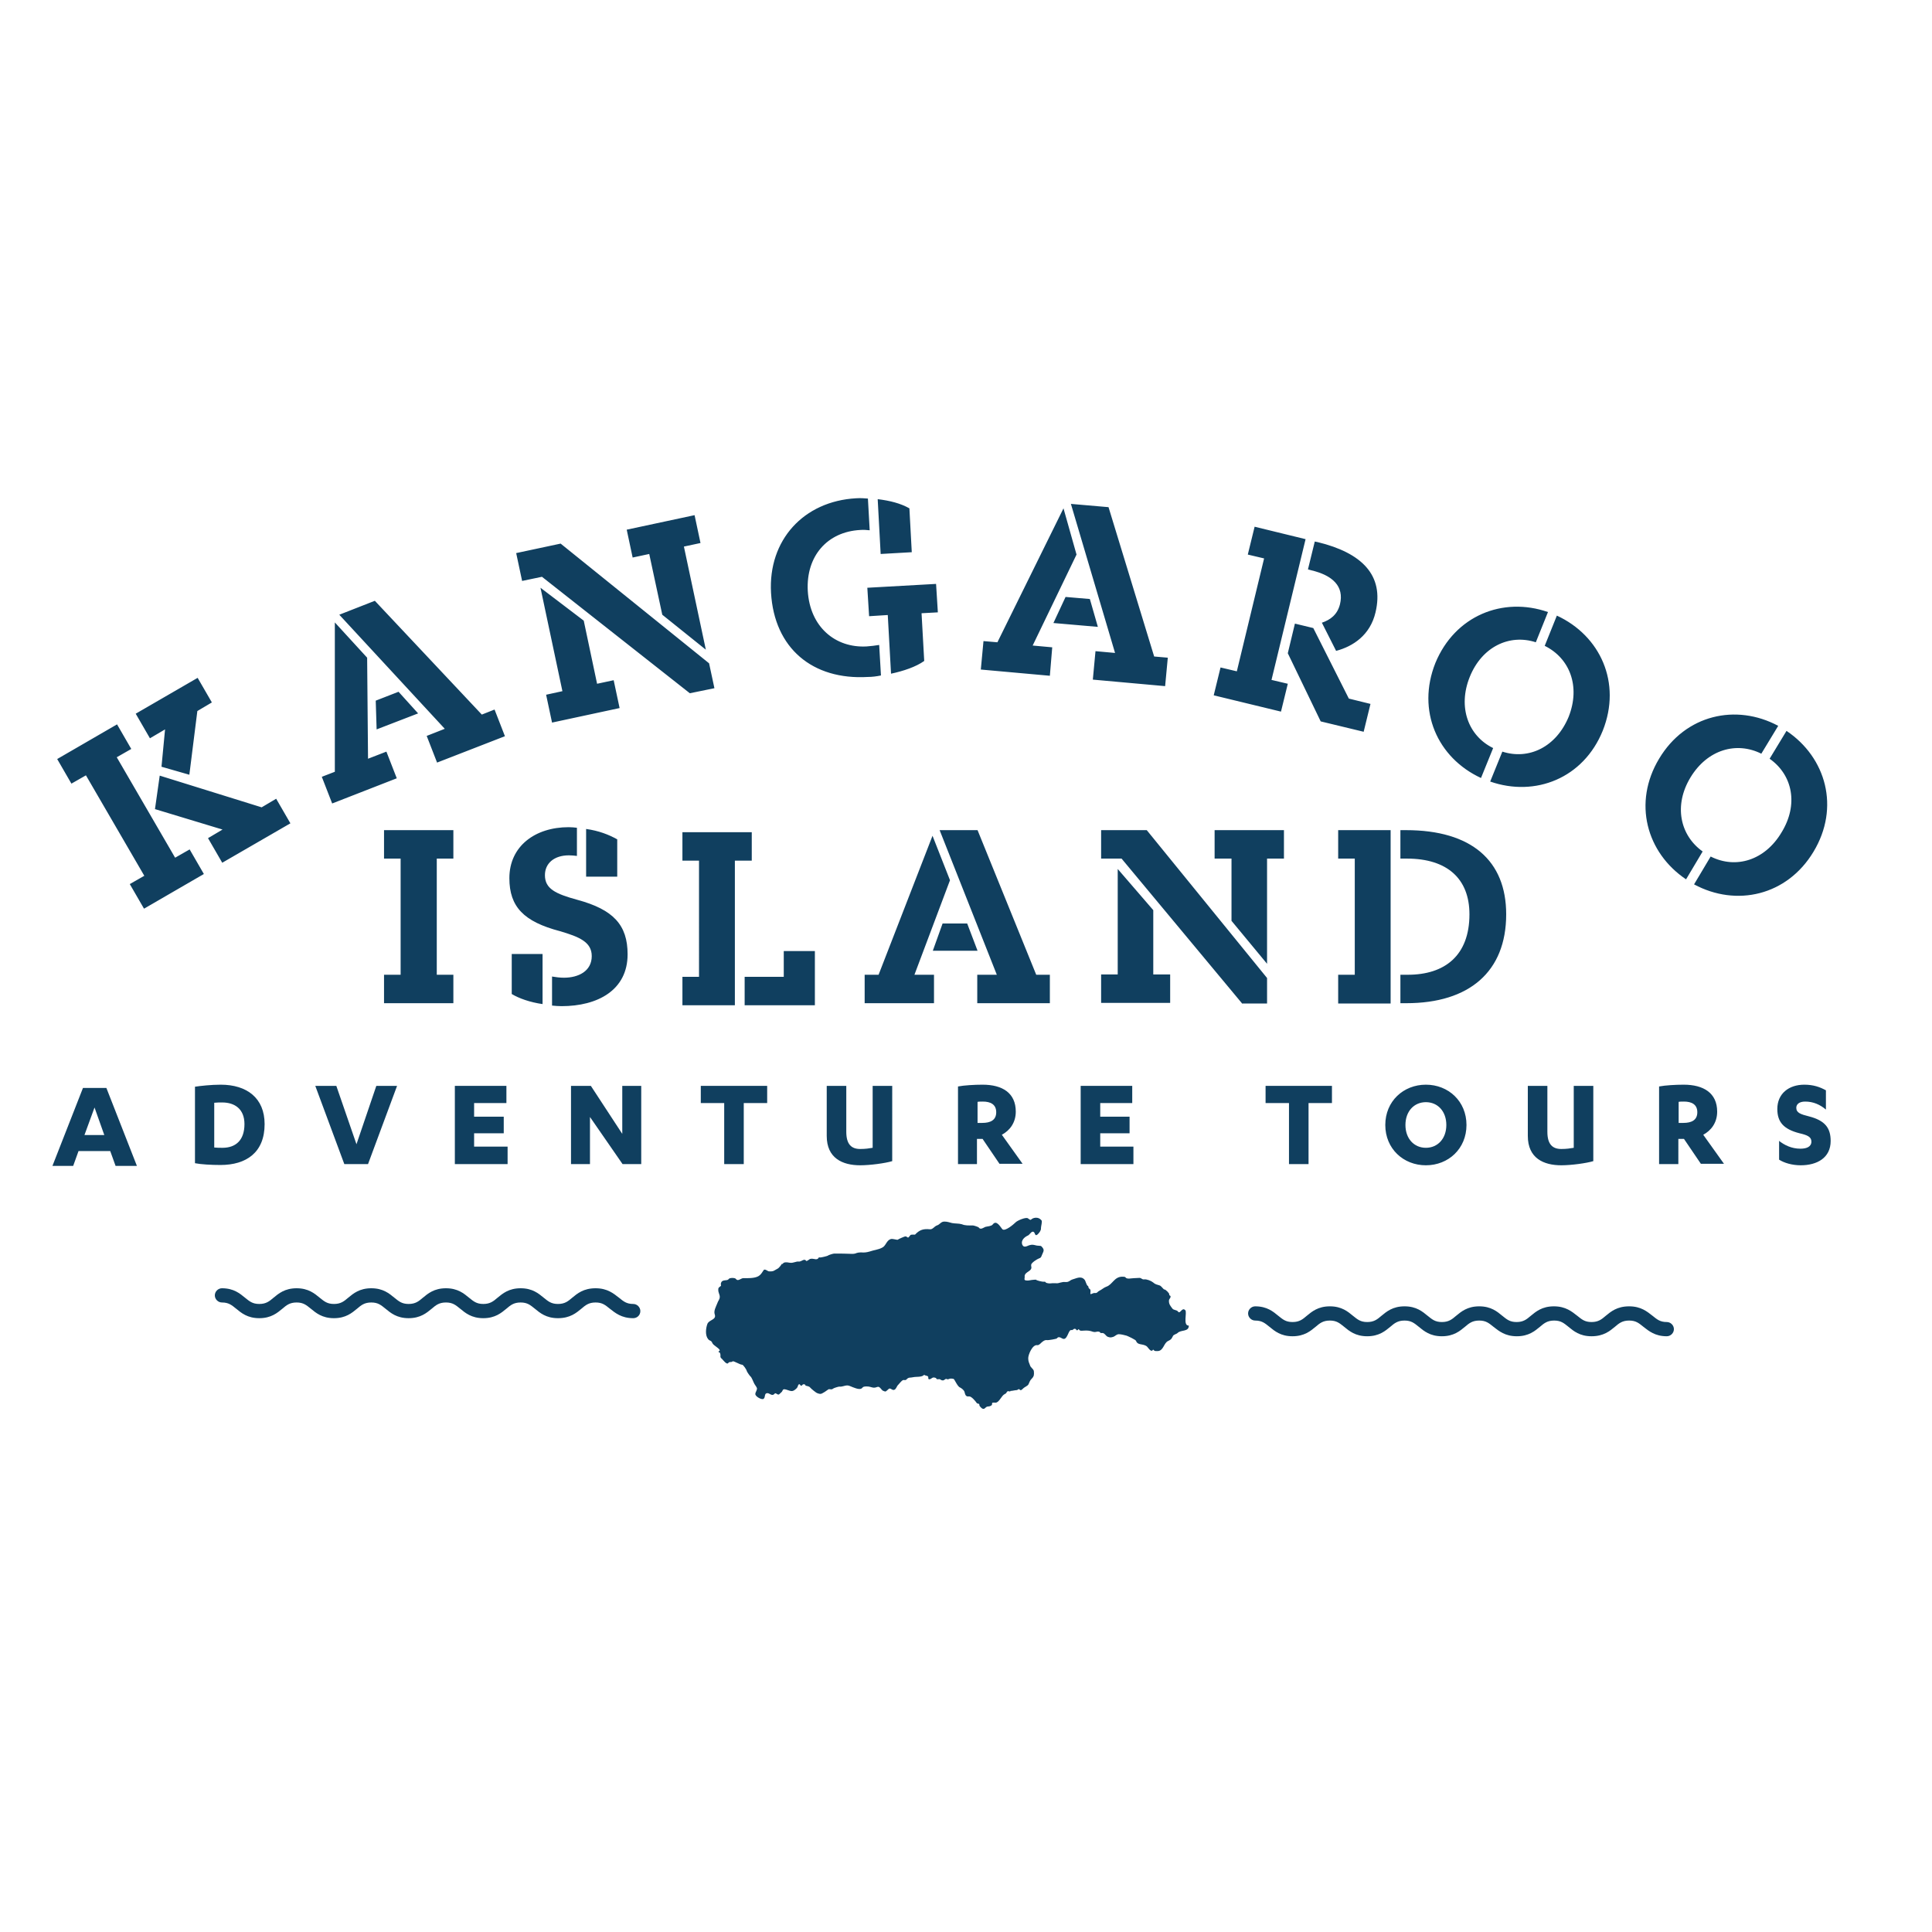<?xml version="1.0" encoding="UTF-8"?> <svg xmlns="http://www.w3.org/2000/svg" xmlns:xlink="http://www.w3.org/1999/xlink" version="1.1" id="layer" x="0px" y="0px" viewBox="0 0 652 652" style="enable-background:new 0 0 652 652;" xml:space="preserve"> <style type="text/css"> .st0{fill:#103F5F;} </style> <g transform="matrix(1 0 0 -1 0 455.453)"> <path class="st0" d="M349.7,44.5c-0.2,0-0.5,0-0.8-0.1c-1.3-0.4-0.7-1.1-2-0.1c-0.7,0.5-3.7-0.8-4.2-1.4c-0.6-0.6-3.5-3.1-4.4-2.3 c-0.6,0.6-2,3.4-3.3,1.6c-0.5-0.6-1.8-0.6-2.5-0.8c-0.5-0.2-1.6-1.1-2.2-0.2c-0.1,0.2-1.7,0.7-2,0.7c-1.4,0-2.5-0.1-3.7,0.4 c-1,0.3-2.3,0.2-3.3,0.4c-0.9,0.2-1.5,0.5-2.6,0.5c-1.2,0-1.5-1-2.5-1.3c-0.9-0.3-1.4-1.4-2.4-1.3c-2.1,0.2-3.4-0.1-5-1.8 c0,0-0.2,0-0.5,0c-0.3,0-0.8,0-1-0.1c-0.1-0.1-0.6-0.8-0.8-0.9c-0.2,0-0.3,0.1-0.4,0.2c-0.2,0.1-0.3,0.2-0.6,0.2 c-0.2,0-2.3-0.9-2.5-1.1c-0.1-0.1-0.5,0-1,0.1c-0.5,0.1-1,0.2-1.4,0.1c-1.5-0.5-1.6-2.3-2.9-2.9c-1.3-0.7-2.8-0.8-4.2-1.3 c-1.1-0.3-1.7-0.4-3-0.3c-0.6,0-1-0.1-1.4-0.2c-0.4-0.2-0.9-0.3-1.5-0.3c-2,0.1-4.1,0.1-6.1,0.1c-0.3,0-2-0.5-2.1-0.7 c-0.1-0.1-2.4-0.7-2.7-0.6c-0.6,0.1-0.4-0.3-0.8-0.5c-0.4-0.2-0.8-0.1-1.3,0c-0.4,0.1-0.8,0.1-1.2,0c-0.3-0.1-1.2-1-1.4-0.6 c-0.3,0.5-0.9,0.3-1.4,0c-0.3-0.1-0.6-0.3-0.9-0.3c-0.6,0.1-1.1-0.1-1.5-0.2c-0.5-0.1-0.9-0.3-1.6-0.2c-0.7,0.1-1.4,0.3-2.1,0 c-0.3-0.1-0.2-0.5-0.7-0.4c0.1,0-0.9-1.4-1.4-1.6c-1.2-0.6-1.2-1-2.9-0.9c-0.4,0-1.4,1-1.8,0.4c-0.3-0.5-0.9-1.4-1.3-1.7 c-1.1-1-3.3-1-4.9-1c-0.2,0-0.4,0-0.7,0c-0.7,0-1.8-1.2-2.4-0.3c-0.3,0.5-2.2,0.5-2.5,0c-0.5-0.8-2.2,0.1-2.6-1.4 c-0.2-0.7,0.4-0.7-0.4-1.2c-0.5-0.4-0.5-0.5-0.5-1.1c0-0.9,0.5-1.5,0.5-2.3c0-0.9-0.6-1.4-0.8-2.1c-0.5-1.3-1.3-2.6-0.9-3.8 c0.7-1.9-2-1.8-2.5-3.3c-0.5-1.4-0.8-3.8,0.3-5.1c0.6-0.7,1-0.3,1.4-1.3c0.3-0.8,2.5-1.8,2.5-2.5c0-0.1-0.7-0.4-0.3-0.6 c0.2,0,0.3-0.1,0.4-0.3c0.4-1.1-0.3-1.2,0.7-2c0.3-0.3,1.6-2.1,2.1-1.3c0.2,0.3,0.5,0.3,0.7,0.3c0.2,0,0.5,0,0.7,0.2 c0.2,0.2,0.9-0.2,1.6-0.5c0.6-0.3,1.3-0.6,1.6-0.6c0.4,0.1,1.6-1.8,1.6-2.1c0-0.2,1.1-1.8,1.3-1.9c0.4-0.3,1-2,1.3-2.5 c0.2-0.4,0.6-0.8,0.8-1.3c0.3-0.6-0.5-1.4-0.5-2.1c0-0.9,2.3-2.1,2.8-1.6c0.7,0.5,0.1,1.9,1.3,1.9c0.7,0,1.6-1.2,2.4-0.2 c0.2,0.3,0.5,0.1,0.8-0.1c0.2-0.1,0.4-0.2,0.5-0.2c0.4,0.1,0.7,0.6,1,0.8c0.6,0.5,0.2,1.3,1.6,0.9c1.7-0.5,2.1-1,3.6,0.5 c0.3,0.3,0.4,1,0.6,1.2c0.5,0.4,0.5-0.4,0.9-0.4c0.3,0,0.4,0.5,0.8,0.5c0.8,0,0.3-0.3,0.8-0.5c0.4-0.1,1.1-0.2,1.4-0.6 c0.2-0.3,2-1.8,2.4-1.9c1.3-0.5,1.4-0.2,2.5,0.4c0.3,0.2,1,0.7,1.3,0.9c0.2,0.1,0.4,0,0.6,0c0.3,0,0.6-0.1,0.9,0.2 c0.2,0.2,1.8,0.7,2.1,0.7c1.2-0.1,1.7,0.4,2.8,0.4c0.4,0,1.1-0.3,1.8-0.6c1.3-0.5,2.7-1,3.3-0.1c0.3,0.5,2.1,0.4,2.6,0.2 c1.1-0.3,1.3-0.4,2.4,0c0.8,0.3,1.3-1,1.9-1.3c1.1-0.5,0.9-0.2,1.9,0.6c0.3,0.3,0.7,0.1,1-0.1c0.4-0.2,0.7-0.4,1.2,0 c0.5,0.5,0.6,1.2,1.1,1.6c0.4,0.4,1.1,1.4,1.6,1.5c0.2,0.1,0.3,0,0.5,0c0.2,0,0.4,0,0.6,0.2c0.8,0.9,1.2,0.5,2.4,0.8 c0.9,0.2,2.8-0.1,3.6,0.8c0.4-0.4,0.9-0.2,1.3-0.6c0.2-0.2-0.2-1.1,0.6-0.9c0.7,0.2,0.8,0.8,1.8,0.5c0.7-0.2,0.1-0.6,1.1-0.5 c0.5,0.1,0.6-0.1,0.8-0.2c0.2-0.1,0.3-0.2,0.7-0.2c0.5,0,0.7,0.5,1.1,0.5c0.8-0.1,0.2-0.3,1,0c0.4,0.2,1.1,0.1,1.5,0 c0.3,0,1.3-2.6,2.2-2.9c0.4-0.2,1.3-0.8,1.5-1.5c0.2-0.7,0.3-1.7,1.5-1.5c0.8,0.1,2.2-1.6,2.6-2.2c0.3-0.4,0.9-0.1,0.9-0.6 c0-0.4,0.2-0.6,0.5-0.9c0.4-0.4,0.6-0.5,0.9-0.5h0c0.3,0,0.5,0.2,0.7,0.4c0.2,0.2,0.5,0.4,0.9,0.4c0.5,0,1.4,0.3,1.3,0.9 c-0.1,0.5,0.5,0.4,0.9,0.4c0.2,0,0.4,0,0.5,0c1.2,0.4,1.8,2.4,2.9,2.9c0.7,0.3,0.4,0.5,0.9,0.9c0.1,0.1,0.3,0.1,0.5,0 c0.2,0,0.5-0.1,0.6,0.2c0-0.1,0.6,0,1.1,0.1c0.4,0.1,0.7,0.1,0.8,0.1c0.2,0,0.4,0.1,0.5,0.2c0.2,0.1,0.4,0.3,0.6,0 c0.4-0.5,0.9,0.1,1.2,0.4c0.5,0.5,1.5,0.8,1.8,1.4c0.4,0.8,0.4,1.2,1.1,1.9c0.8,0.8,0.8,1.4,0.7,2.5c-0.1,0.8-1.1,1.2-1.3,2 C347.3-4.5,347-4,347-2.9c0,1.2,1.4,4.6,3,4.4c0.5-0.1,1,0.4,1.5,0.9c0.6,0.5,1.1,0.9,1.8,0.8c0.4-0.1,3.3,0.4,3.4,0.6 c0.4,0.6,1,0.4,1.5,0.1c0.3-0.2,0.6-0.3,0.8-0.3c1.3,0,1.6,3.1,2.5,3c0.4-0.1,0.5,0.1,0.7,0.2c0.1,0.1,0.3,0.3,0.6,0.2 c0.4,0,0.4-0.5,0.7-0.5c0.1,0,0.2,0.1,0.3,0.2c0.1,0.2,0.2,0.3,0.4,0c0.3-0.5,1.1-0.3,1.5-0.3c1.3,0.1,2.1,0,3.2-0.4 c0.4-0.1,0.7-0.1,1.1,0c0.3,0.1,0.7,0.1,1,0c0.5-0.2,0.1-0.5,0.9-0.4c0.9,0.1,1.3-1.1,2-1.3c0.7-0.2,0.8-0.3,1.8,0 c0.6,0.2,1,0.8,1.8,0.9c0.8,0,2-0.3,2.7-0.5c0.3-0.1,3.2-1.4,3.2-1.8c0.5-1.4,2-0.9,3.3-1.6c0.7-0.3,1.2-1.7,2-1.7 c0.1,0,0.2,0.1,0.3,0.2c0.1,0.2,0.1,0.3,0.4,0c0.3-0.4,0.9-0.3,1.3-0.3c2,0.1,2,2.7,3.5,3.4c1,0.5,1.1,0.6,1.6,1.6 c0.2,0.6,1.2,0.7,1.6,1.1c1.2,1.2,3.8,0.3,3.8,2.5c-2.1-0.1-0.5,4.5-1.2,5.2c-0.6,0.6-1,0.2-1.4-0.2c-0.4-0.4-0.7-0.8-1.1-0.2 c-0.4,0.5-1.4,0.4-1.8,0.9c-0.7,0.9-1.3,1.6-1.2,2.8c0,0.5,0.9,1.1,0.4,1.6c-0.2,0.2-0.4,0-0.3,0.4c0.1,0.4-1.3,1.8-1.7,1.7 c-0.2,0-1,1.1-1.4,1.3c-1.1,0.4-1.5,0.3-2.4,1.1c-0.6,0.5-2.1,1.1-2.9,1c-0.9-0.1-0.8,0.4-1.6,0.5c-0.7,0-1.3-0.1-2-0.1 c-0.6,0-2.3-0.4-2.7,0.2c-0.2,0.3-0.6,0.3-1,0.3c-2.9,0.1-3.4-2.7-5.6-3.4c-0.8-0.3-1.4-0.9-2.2-1.3c-1-0.5-0.6-0.9-1.9-0.8 c-0.1,0-1.1-0.4-1.1-0.4c-0.4,0.2,0.3,1.4-0.4,1.8c-0.6,0.4-0.2,0.8-0.6,1c-0.5,0.3-0.7,1.7-1.1,2.1c-1.2,1.4-2.8,0.4-4,0.1 c-1-0.3-1.2-1-2.5-0.9c-0.7,0.1-1.1-0.1-1.7-0.2c-0.4-0.1-0.9-0.3-1.5-0.2c-0.4,0-0.8,0-1.2,0c-0.7-0.1-1.3-0.1-1.9,0.1 c-0.6,0.2-0.1,0.5-1.1,0.4c-0.4,0-2.3,0.4-2.5,0.7c0,0-0.7,0-1.4-0.1c-0.6-0.1-1.1-0.2-1.3-0.2c-1.7,0-1,0.5-1.1,1.4 c-0.1,1.2,1.6,1.6,2.1,2.4c0.4,0.7,0,0.9,0.1,1.5c0,0.7,2.1,2,2.7,2.2c0.8,0.2,0.8,1,1.1,1.5c0.5,1.1,0.7,1.5-0.4,2.6 c-0.2,0.2-1.5,0.1-1.9,0.3c-0.9,0.2-1.2,0.3-2.2,0c-0.6-0.2-1.8-1-2.3,0.2c-0.6,1.6,1,2.7,1.9,3.1c0.5,0.2,1,1.2,1.6,1.3 c0.4,0,0.6-0.3,0.7-0.6c0.2-0.5,0.4-0.9,1.1-0.2c0.5,0.5,1.1,1.3,1,2c0,0.6,0.5,2.2,0.2,2.6C351,44.2,350.4,44.5,349.7,44.5 L349.7,44.5"></path> <polyline class="st0" points="147.4,126.5 153,126.5 153,116.9 129.6,116.9 129.6,126.5 135.2,126.5 135.2,165.7 129.6,165.7 129.6,175.3 153,175.3 153,165.7 147.4,165.7 147.4,126.5 "></polyline> <path class="st0" d="M197.8,159.6v16.1c4.3-0.6,7.6-1.9,10.5-3.5v-12.6H197.8z M172.7,133.5h10.4v-16.9c-4.2,0.6-7.9,1.9-10.4,3.4 V133.5z M186.3,116.1v9.8c1.2-0.2,2.6-0.4,4-0.4c4.9,0,9.4,2.2,9.4,7.3c0,4.8-4.3,6.5-10.7,8.4c-12.2,3.2-17.1,8.2-17.1,17.9 c0,10.8,8.7,17.2,20,17.2c0.9,0,2.2-0.1,2.8-0.2v-9.5c-0.8,0.1-1.8,0.2-2.7,0.2c-5,0-8.1-2.7-8.1-6.7c0-4.6,3.6-6.3,10.9-8.3 c12.2-3.3,17-8.5,17-18.4c0-12.1-10.1-17.5-22.3-17.5C188.4,115.9,187.3,116,186.3,116.1L186.3,116.1z M251.3,116.2v9.6h13.2v8.7 H275v-18.3H251.3z M253.7,174.7V165H248v-48.8h-17.7v9.6h5.6V165h-5.6v9.6H253.7L253.7,174.7z M329.9,175.3l19.8-48.8h4.6v-9.6 h-24.5v9.6h6.6l-19.3,48.8H329.9z M318.1,143.8h8.3l3.5-9.2h-15.1L318.1,143.8z M320.6,158.4l-12-31.9h6.6v-9.6h-23.4v9.6h4.7 l18.2,46.9L320.6,158.4L320.6,158.4z M415.6,144.7v21h-5.7v9.6h23.4v-9.6h-5.7v-35.5L415.6,144.7z M389.2,148.3v-21.7h5.7v-9.6 h-23.3v9.6h5.6v35.6L389.2,148.3z M419.1,116.9l-40.6,48.8h-6.9v9.6h15.4l40.6-49.9v-8.6H419.1L419.1,116.9z M472.6,116.9v9.6h2.5 c12.5,0,20.8,6.5,20.8,20.4c0,12-7.5,18.8-21.1,18.8h-2.2v9.6h1.9c22.1,0,33.8-10.3,33.8-28.4c0-19.4-12.5-30-33.7-30H472.6z M451.6,126.5h5.6v39.2h-5.6v9.6h17.7v-58.5h-17.7V126.5L451.6,126.5z M31.9,81.7l-3.4-9.3h6.7L31.9,81.7z M24.7,62h-7L28,88.3h7.9 L46.2,62h-7.2l-1.8,5H26.5L24.7,62z M72.3,68.2c0.8-0.1,1.9-0.1,2.8-0.1c4.4,0,7.4,2.5,7.4,8c0,5.1-3.3,7.3-7.5,7.3 c-0.8,0-1.9,0-2.7-0.1V68.2z M65.7,88.7c1.9,0.3,5.6,0.7,8.8,0.7c8.8,0,14.8-4.5,14.8-13.3c0-9.6-6.2-13.8-14.9-13.8 c-3.1,0-6.6,0.2-8.6,0.6V88.7L65.7,88.7z"></path> <polyline class="st0" points="116.2,62.6 106.4,89 113.5,89 120.3,69.3 127,89 134,89 124.2,62.6 116.2,62.6 "></polyline> <polyline class="st0" points="171.3,68.5 171.3,62.6 153.5,62.6 153.5,89 170.9,89 170.9,83.2 160,83.2 160,78.6 170,78.6 170,73 160,73 160,68.5 171.3,68.5 "></polyline> <polyline class="st0" points="210,72.8 210,89 216.4,89 216.4,62.6 210.1,62.6 199.1,78.5 199.1,62.6 192.7,62.6 192.7,89 199.4,89 210,72.8 "></polyline> <polyline class="st0" points="251,62.6 244.4,62.6 244.4,83.2 236.5,83.2 236.5,89 258.9,89 258.9,83.2 251,83.2 251,62.6 "></polyline> <path class="st0" d="M279,89h6.6V73.5c0-4.3,1.8-5.8,4.7-5.8c1.8,0,3,0.2,4.2,0.4V89h6.6V63.6c-2.3-0.7-7.4-1.4-10.8-1.4 c-6,0-11.3,2.4-11.3,9.9V89 M329.9,76.5h1.6c2.7,0,4.7,0.9,4.7,3.6c0,2.7-2,3.6-4.5,3.6c-0.5,0-1.5,0-1.8-0.1V76.5z M329.9,62.6 h-6.6v26.2c2.1,0.4,5.6,0.6,8.3,0.6c6.7,0,11.2-2.8,11.2-9.1c0-3.8-2.1-6.4-4.7-7.8l7-9.8h-7.8l-5.7,8.4h-1.9V62.6L329.9,62.6z"></path> <polyline class="st0" points="382.5,68.5 382.5,62.6 364.7,62.6 364.7,89 382.1,89 382.1,83.2 371.3,83.2 371.3,78.6 381.2,78.6 381.2,73 371.3,73 371.3,68.5 382.5,68.5 "></polyline> <polyline class="st0" points="441.6,62.6 435,62.6 435,83.2 427.1,83.2 427.1,89 449.5,89 449.5,83.2 441.6,83.2 441.6,62.6 "></polyline> <path class="st0" d="M481.2,83.5c-4,0-6.9-3.1-6.9-7.7c0-4.6,2.9-7.7,6.9-7.7c4,0,6.9,3.1,6.9,7.7 C488.1,80.4,485.2,83.5,481.2,83.5 M481.2,89.4c7.6,0,13.7-5.6,13.7-13.6c0-8-6.1-13.6-13.7-13.6c-7.6,0-13.7,5.6-13.7,13.6 C467.5,83.8,473.6,89.4,481.2,89.4 M515.6,89h6.6V73.5c0-4.3,1.8-5.8,4.7-5.8c1.8,0,3,0.2,4.2,0.4V89h6.6V63.6 c-2.3-0.7-7.4-1.4-10.8-1.4c-6,0-11.3,2.4-11.3,9.9V89 M566.5,76.5h1.6c2.7,0,4.7,0.9,4.7,3.6c0,2.7-2,3.6-4.5,3.6 c-0.5,0-1.5,0-1.8-0.1V76.5z M566.5,62.6h-6.6v26.2c2.1,0.4,5.6,0.6,8.3,0.6c6.7,0,11.3-2.8,11.3-9.1c0-3.8-2.1-6.4-4.7-7.8l7-9.8 H574l-5.7,8.4h-1.9V62.6L566.5,62.6z M600.3,70.5c1.9-1.5,4.3-2.7,7.3-2.7c2,0,3.7,0.6,3.7,2.4c0,1.6-1.4,2.2-4,2.8 c-5.5,1.4-7.5,3.9-7.5,8.2c0,5.2,3.9,8.2,9.1,8.2c3.1,0,5.3-0.8,7.3-1.9V81c-2,1.7-4.3,2.7-7,2.7c-2,0-3-0.9-3-2.1 c0-1.7,1.5-2.2,4.3-2.9c5.4-1.4,7.3-3.9,7.3-8.3c0-5.7-4.6-8.2-10.1-8.2c-2.9,0-5.6,0.8-7.3,1.9V70.5 M562.5,4.5 c-4,0-6.1,1.8-7.9,3.2c-1.5,1.2-2.5,2.1-4.8,2.1c-2.3,0-3.4-0.9-4.8-2.1c-1.7-1.4-3.8-3.2-7.9-3.2c-4,0-6.1,1.8-7.8,3.2 c-1.5,1.2-2.5,2.1-4.8,2.1c-2.3,0-3.4-0.9-4.8-2.1c-1.7-1.4-3.8-3.2-7.8-3.2c-4,0-6.1,1.8-7.9,3.2c-1.5,1.2-2.5,2.1-4.8,2.1 c-2.3,0-3.4-0.9-4.8-2.1c-1.7-1.4-3.8-3.2-7.8-3.2c-4,0-6.1,1.8-7.8,3.2c-1.5,1.2-2.5,2.1-4.8,2.1c-2.3,0-3.4-0.9-4.8-2.1 c-1.7-1.4-3.8-3.2-7.8-3.2c-4,0-6.1,1.8-7.8,3.2c-1.5,1.2-2.5,2.1-4.8,2.1c-2.3,0-3.4-0.9-4.8-2.1c-1.7-1.4-3.8-3.2-7.8-3.2 c-4,0-6.1,1.8-7.8,3.2c-1.5,1.2-2.5,2.1-4.8,2.1c-1.3,0-2.4,1.1-2.4,2.4c0,1.3,1.1,2.4,2.4,2.4c4,0,6.1-1.8,7.8-3.2 c1.5-1.2,2.5-2.1,4.8-2.1c2.3,0,3.4,0.9,4.8,2.1c1.7,1.4,3.8,3.2,7.8,3.2c4,0,6.1-1.8,7.8-3.2c1.5-1.2,2.5-2.1,4.8-2.1 c2.3,0,3.4,0.9,4.8,2.1c1.7,1.4,3.8,3.2,7.8,3.2c4,0,6.1-1.8,7.8-3.2c1.5-1.2,2.5-2.1,4.8-2.1c2.3,0,3.4,0.9,4.8,2.1 c1.7,1.4,3.8,3.2,7.8,3.2c4,0,6.1-1.8,7.8-3.2c1.5-1.2,2.5-2.1,4.8-2.1c2.3,0,3.4,0.9,4.8,2.1c1.7,1.4,3.8,3.2,7.8,3.2 c4,0,6.1-1.8,7.9-3.2c1.5-1.2,2.5-2.1,4.8-2.1c2.3,0,3.4,0.9,4.8,2.1c1.7,1.4,3.8,3.2,7.9,3.2c4,0,6.1-1.8,7.9-3.2 c1.5-1.2,2.5-2.1,4.8-2.1c1.3,0,2.4-1.1,2.4-2.4C564.9,5.6,563.8,4.5,562.5,4.5 M213.7,10.6c-4,0-6.1,1.8-7.9,3.2 c-1.5,1.2-2.5,2.1-4.8,2.1c-2.3,0-3.4-0.9-4.8-2.1c-1.7-1.4-3.8-3.2-7.9-3.2c-4,0-6.1,1.8-7.8,3.2c-1.5,1.2-2.5,2.1-4.8,2.1 c-2.3,0-3.4-0.9-4.8-2.1c-1.7-1.4-3.8-3.2-7.8-3.2c-4,0-6.1,1.8-7.8,3.2c-1.5,1.2-2.5,2.1-4.8,2.1c-2.3,0-3.4-0.9-4.8-2.1 c-1.7-1.4-3.8-3.2-7.8-3.2c-4,0-6.1,1.8-7.8,3.2c-1.5,1.2-2.5,2.1-4.8,2.1c-2.3,0-3.4-0.9-4.8-2.1c-1.7-1.4-3.8-3.2-7.8-3.2 c-4,0-6.1,1.8-7.8,3.2c-1.5,1.2-2.5,2.1-4.8,2.1c-2.3,0-3.4-0.9-4.8-2.1c-1.7-1.4-3.8-3.2-7.8-3.2c-4,0-6.1,1.8-7.8,3.2 c-1.5,1.2-2.5,2.1-4.8,2.1c-1.3,0-2.4,1.1-2.4,2.4c0,1.3,1.1,2.4,2.4,2.4c4,0,6.1-1.8,7.8-3.2c1.5-1.2,2.5-2.1,4.8-2.1 c2.3,0,3.4,0.9,4.8,2.1c1.7,1.4,3.8,3.2,7.8,3.2c4,0,6.1-1.8,7.8-3.2c1.5-1.2,2.5-2.1,4.8-2.1c2.3,0,3.4,0.9,4.8,2.1 c1.7,1.4,3.8,3.2,7.8,3.2c4,0,6.1-1.8,7.8-3.2c1.5-1.2,2.5-2.1,4.8-2.1c2.3,0,3.4,0.9,4.8,2.1c1.7,1.4,3.8,3.2,7.8,3.2 c4,0,6.1-1.8,7.8-3.2c1.5-1.2,2.5-2.1,4.8-2.1c2.3,0,3.4,0.9,4.8,2.1c1.7,1.4,3.8,3.2,7.8,3.2c4,0,6.1-1.8,7.8-3.2 c1.5-1.2,2.5-2.1,4.8-2.1c2.3,0,3.4,0.9,4.8,2.1c1.7,1.4,3.8,3.2,7.9,3.2c4,0,6.1-1.8,7.9-3.2c1.5-1.2,2.5-2.1,4.8-2.1 c1.3,0,2.4-1.1,2.4-2.4C216.1,11.6,215,10.6,213.7,10.6 M53.9,193.7L88.3,183l4.9,2.9l4.8-8.3l-23-13.3l-4.8,8.3l4.9,2.9l-22.8,6.9 L53.9,193.7z M54.5,196.7l1.2,12.6l-5.1-3l-4.8,8.3l20.9,12.1l4.8-8.3l-4.9-2.9l-2.7-21.5L54.5,196.7z M59.1,166l4.9,2.8l4.8-8.3 l-20.2-11.7l-4.8,8.3l4.9,2.8l-19.7,33.9l-4.9-2.8l-4.8,8.3l20.2,11.7l4.8-8.3l-4.9-2.8L59.1,166L59.1,166z M126.8,219l7.7,3 l6.6-7.3l-14-5.4L126.8,219z M126.5,252.7l36.1-38.4l4.3,1.7l3.5-9l-22.9-8.9l-3.5,9l6.1,2.4L114.5,248L126.5,252.7z M123.9,233.5 l0.3-34.1l6.2,2.4l3.5-9l-21.8-8.5l-3.5,9l4.4,1.7l0,50.4L123.9,233.5L123.9,233.5z M223.5,248l-4.4,20.5l-5.6-1.2l-2,9.4l22.9,4.9 l2-9.4l-5.6-1.2l7.4-34.8L223.5,248z M197,246l4.5-21.3l5.6,1.2l2-9.4l-22.8-4.9l-2,9.4l5.5,1.2l-7.4,34.9L197,246z M232.8,221.5 l-49.9,39.3l-6.7-1.4l-2,9.4l15,3.2l50.1-40.4l1.8-8.4L232.8,221.5L232.8,221.5z M296.2,287c4.1-0.5,7.7-1.4,10.7-3.1l0.8-14.8 l-10.5-0.6L296.2,287z M300.7,228.1l-1.1,19.8l-6.3-0.4l-0.6,9.6l23.2,1.3l0.6-9.6l-5.5-0.3l0.9-16.1 C309.1,230.4,304.9,229,300.7,228.1L300.7,228.1z M292.9,287.2l0.6-10.7c-1.1,0.1-2.1,0.2-3.2,0.1c-11.1-0.6-18.3-8.8-17.7-20.5 c0.7-12.2,9.3-19.4,19.9-18.8c1.5,0.1,2.9,0.3,4.2,0.5l0.6-10.3c-1.5-0.3-2.9-0.5-4.4-0.5c-18.7-1.1-31.6,9.7-32.7,28.4 c-1,17.8,11,30.9,28.7,31.9C290.4,287.4,291.7,287.3,292.9,287.2L292.9,287.2z M374.1,284.3l15.4-50.4l4.6-0.4l-0.9-9.6l-24.4,2.2 l0.9,9.6l6.6-0.6l-14.9,50.3L374.1,284.3z M359.6,254l8.2-0.7l2.7-9.4l-15,1.3L359.6,254z M363.3,268.3l-14.8-30.7l6.6-0.6 l-0.8-9.6l-23.3,2.1l0.9,9.6l4.7-0.4l22.3,45.2L363.3,268.3L363.3,268.3z M446.1,245.3c2.9,1,5.2,2.7,6.1,6.2 c1.5,6.1-2.5,9.8-9.7,11.5l-1.1,0.3l2.3,9.4l1-0.2c14.8-3.6,22.5-11.1,19.5-23.7c-1.8-7.7-7.6-11.5-13.3-13L446.1,245.3z M455.2,219.7l7.3-1.8l-2.3-9.4l-14.5,3.5l-11.1,23l2.4,10l6.2-1.5L455.2,219.7z M440.6,273.5L429.1,226l5.5-1.3l-2.3-9.4 l-22.7,5.5l2.3,9.4l5.5-1.3l9.2,38.1l-5.5,1.3l2.3,9.4L440.6,273.5L440.6,273.5z M521.3,237.5l4.1,10.2 c14.7-6.8,21.9-22.7,15.5-38.8c-6.5-16.1-22.8-22.5-38-17.2l4.1,10.1c9-2.9,18.2,1.6,22.4,11.8 C533.4,223.8,529.8,233.3,521.3,237.5 M522.4,248.9l-4.1-10.2c-8.9,2.9-18.2-1.5-22.3-11.7c-4.1-10.2-0.5-19.9,7.9-24l-4.1-10.1 c-14.7,6.8-21.8,22.7-15.4,38.8C491,247.7,507.2,254.2,522.4,248.9 M597.2,199.4l5.7,9.4c13.4-9,18.1-25.9,9.1-40.8 c-8.9-14.8-26-18.7-40.3-11l5.6,9.4c8.5-4.3,18.3-1.3,23.9,8.1C607,183.9,605,193.9,597.2,199.4 M600.1,210.5l-5.7-9.4 c-8.4,4.2-18.2,1.4-23.9-8c-5.7-9.4-3.6-19.5,4.1-25l-5.6-9.4c-13.4,9-18,25.9-9.1,40.7C568.8,214.3,585.9,218.1,600.1,210.5"></path> </g> </svg> 